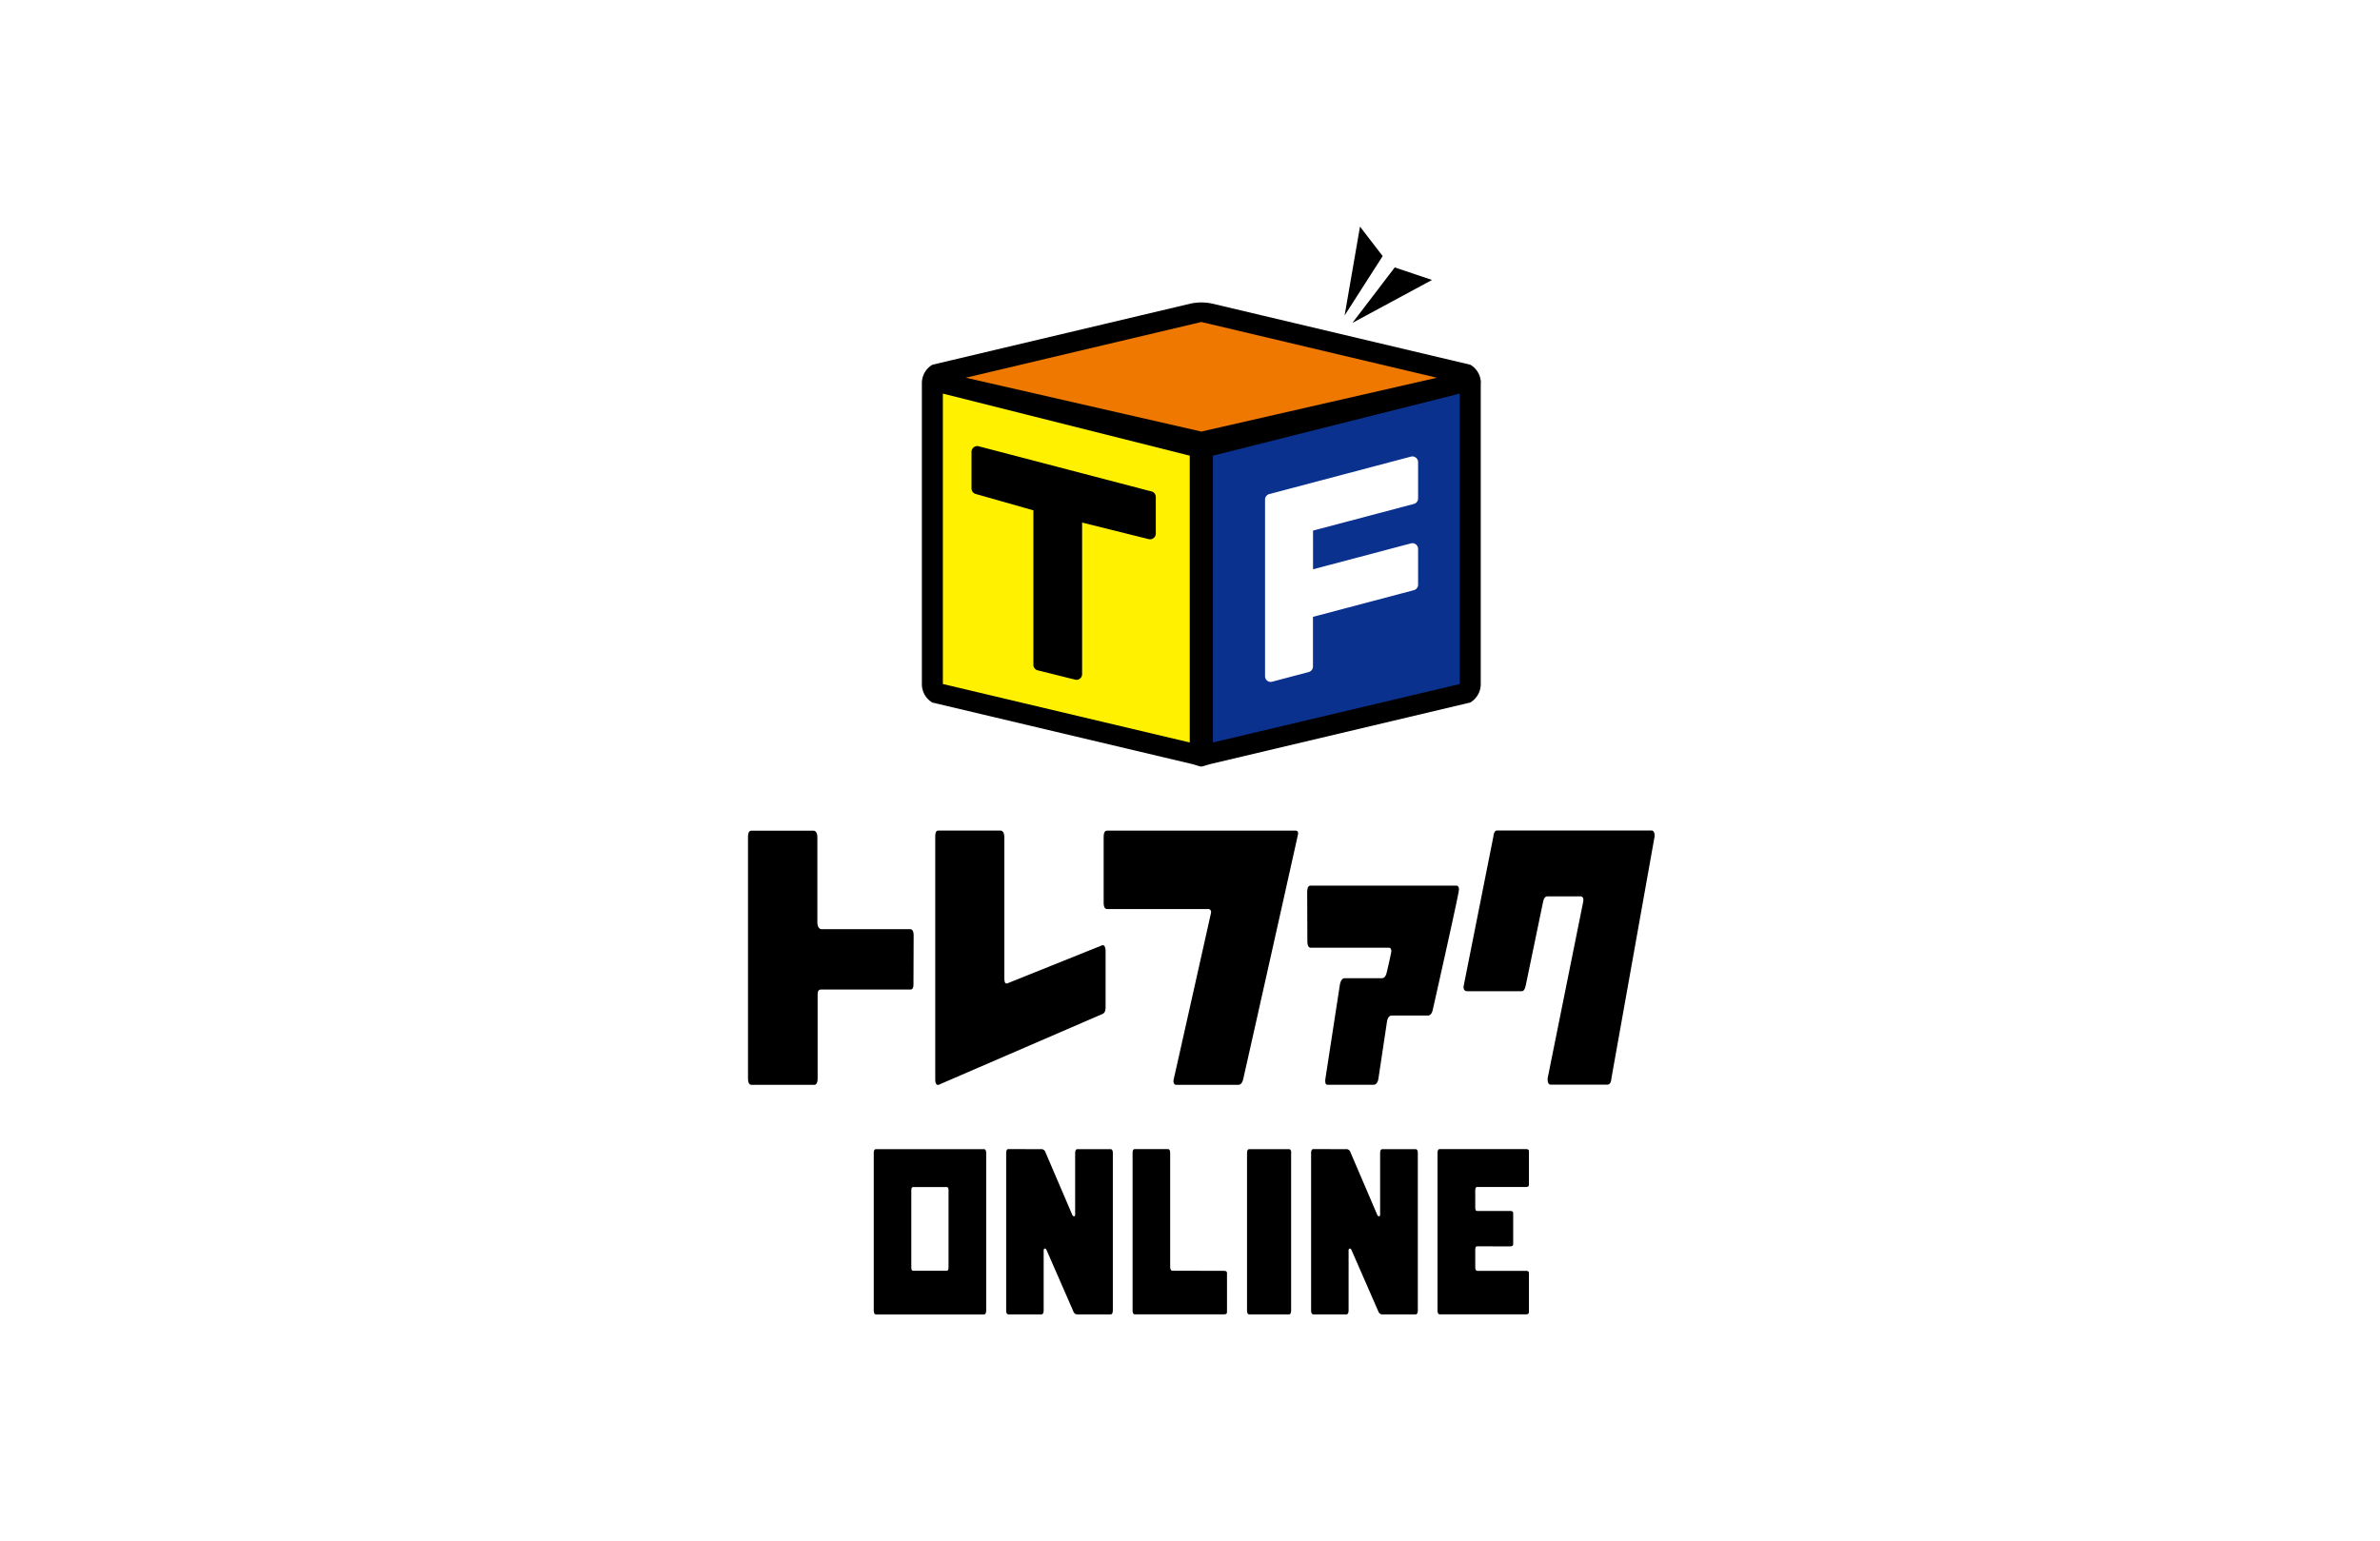 <svg xmlns="http://www.w3.org/2000/svg" xmlns:xlink="http://www.w3.org/1999/xlink" width="105" height="68" viewBox="0 0 105 68">
  <defs>
    <clipPath id="clip-path">
      <path id="パス_625" data-name="パス 625" d="M0,0H40V48H0Z" fill="none"/>
    </clipPath>
  </defs>
  <g id="グループ_669" data-name="グループ 669" transform="translate(-15 -1114)">
    <path id="パス_617" data-name="パス 617" d="M0,0H105V68H0Z" transform="translate(15 1114)" fill="#fff"/>
    <g id="グループ_435" data-name="グループ 435" transform="translate(48 1124)" clip-path="url(#clip-path)">
      <path id="パス_618" data-name="パス 618" d="M7.3,33.433c0,.167-.044.231-.136.231H3.236c-.129,0-.164.065-.164.253v3.658q0,.294-.15.294H.159Q0,37.871,0,37.576V26.934c0-.188.051-.28.156-.28H2.88c.1,0,.178.09.18.28v3.744c0,.186.055.293.159.322H7.148c.111,0,.159.1.16.284Zm8.476.992c0,.2-.044.278-.149.323L8.405,37.87c-.094.019-.144-.065-.144-.252V26.949c0-.2.028-.3.14-.3h2.726c.116,0,.181.1.182.3v6.185c0,.245.05.282.136.257l4.178-1.678c.1-.034.153.09.153.266Zm8.488-7.605c-.009.056-1.984,8.893-2.413,10.782-.04.177-.111.266-.216.266H18.886c-.071,0-.118-.068-.115-.168a.459.459,0,0,1,.016-.1c.133-.58,1.629-7.264,1.64-7.319.019-.1-.038-.167-.113-.167H15.85c-.106,0-.159-.093-.159-.281V26.948c0-.2.047-.295.153-.295H24.16c.07,0,.125.045.105.169m7.1,2.452c-.008.113-.385,1.87-1.152,5.272-.039.179-.112.266-.216.266H28.4c-.1,0-.178.082-.209.266L27.812,37.6c-.026.166-.109.266-.208.266H25.567c-.069,0-.1-.057-.1-.168a.613.613,0,0,1,.007-.1l.641-4.165c.039-.177.108-.269.209-.269h1.648c.1,0,.171-.09.21-.266,0,0,.2-.849.2-.923,0-.111-.044-.156-.114-.156H24.829c-.1,0-.151-.1-.151-.295l-.008-2.145c0-.2.048-.3.148-.3h6.438c.079,0,.114.081.107.182m8.629-2.323-1.9,10.643c-.014.185-.074.279-.178.279h-2.5c-.089,0-.136-.08-.136-.24v-.039l1.569-7.79c.031-.156-.025-.238-.12-.238H35.269c-.1,0-.161.074-.2.28l-.752,3.625c-.04.194-.089.28-.192.28h-2.4c-.1,0-.174-.073-.152-.229l1.309-6.584c.025-.19.072-.28.172-.28h6.8c.089,0,.144.078.144.234a.4.4,0,0,1-.008.061M32.333,6.906a.939.939,0,0,0-.466-.812l-11.4-2.7a2.259,2.259,0,0,0-.931,0l-11.4,2.7a.939.939,0,0,0-.465.812V20.182A.943.943,0,0,0,8.131,21l11.4,2.7c.18.038.392.125.465.125s.3-.09.466-.125l11.4-2.7a.943.943,0,0,0,.465-.813V6.906ZM27,0l-.679,3.921L28,1.3Zm3.177,2.354L28.533,1.8,26.664,4.249Z" transform="translate(0)"/>
      <path id="パス_619" data-name="パス 619" d="M32.009,14.225,42.4,11.85,32.01,9.39,21.616,11.849Z" transform="translate(-12.009 -5.182)" fill="#ee7800"/>
      <path id="パス_620" data-name="パス 620" d="M46.153,19.179V31.833l10.889-2.578V16.44Z" transform="translate(-25.641 -9.072)" fill="#0b318f"/>
      <path id="パス_621" data-name="パス 621" d="M30.235,19.179,19.343,16.44V29.255l10.892,2.579Z" transform="translate(-10.746 -9.072)" fill="#fff100"/>
      <path id="パス_622" data-name="パス 622" d="M30.121,23.609,22.5,21.617a.248.248,0,0,0-.215.045.253.253,0,0,0-.1.2v1.617a.252.252,0,0,0,.182.242l2.548.724v6.815a.252.252,0,0,0,.189.244l1.652.411a.235.235,0,0,0,.059.008.248.248,0,0,0,.176-.073.252.252,0,0,0,.073-.178V24.984l2.936.73a.248.248,0,0,0,.215-.045.252.252,0,0,0,.1-.2V23.853a.251.251,0,0,0-.187-.243" transform="translate(-12.324 -11.925)"/>
      <path id="パス_623" data-name="パス 623" d="M57.9,24.723a.251.251,0,0,0,.186-.243v-1.6a.253.253,0,0,0-.1-.2.248.248,0,0,0-.214-.045l-6.252,1.653a.252.252,0,0,0-.186.244v7.793a.249.249,0,0,0,.249.252.241.241,0,0,0,.063-.009l1.616-.428a.252.252,0,0,0,.186-.244V29.706L57.9,28.529a.251.251,0,0,0,.186-.242V26.708a.252.252,0,0,0-.1-.2.247.247,0,0,0-.214-.044l-4.321,1.143V25.9Z" transform="translate(-28.523 -12.487)" fill="#fff"/>
      <path id="パス_624" data-name="パス 624" d="M30.894,91.013v6.92c0,.127-.031.19-.1.19H29.049c-.069,0-.1-.063-.1-.19v-6.92c0-.122.034-.182.1-.182H30.8c.064,0,.1.059.1.182M27.932,96.2c.089,0,.133.031.133.1V98.02c0,.069-.044.1-.133.1H24c-.069,0-.1-.064-.1-.191v-6.92c0-.122.034-.182.1-.182h1.458c.064,0,.1.059.1.182v4.994c0,.128.034.191.1.191Zm11.164,0h2.157c.089,0,.133.031.133.1V98.02c0,.069-.044.1-.133.1h-3.8c-.069,0-.1-.064-.1-.191v-6.92c0-.122.034-.182.1-.182h3.8c.089,0,.133.031.133.1V92.4c0,.069-.044.1-.133.1H39.1c-.055,0-.081.051-.082.153v.751c0,.1.027.153.082.153h1.458c.089,0,.133.031.133.1v1.362c0,.069-.044.1-.133.1H39.1c-.055,0-.081.051-.082.153v.767c0,.1.027.153.082.153M17.341,90.831h-4.76c-.068,0-.1.059-.1.182v6.92c0,.127.034.191.1.191h4.76c.067,0,.1-.064.1-.191v-6.92c0-.122-.033-.182-.1-.182M15.78,92.656v3.389c0,.1-.027.152-.082.152H14.22c-.055,0-.082-.051-.082-.152V92.656c0-.1.027-.153.082-.153H15.7c.055,0,.082.051.082.153m4.068-1.825a.184.184,0,0,1,.2.121l1.187,2.772s.033.081.089.069.04-.141.04-.141V91.022c0-.128.032-.191.1-.191h1.463c.064,0,.1.057.1.179v6.92c0,.127-.032.191-.1.191H21.491a.186.186,0,0,1-.2-.121l-1.184-2.713s-.034-.084-.089-.069-.041.141-.041.141V97.93c0,.127-.031.191-.1.191H18.423c-.069,0-.1-.064-.1-.191V91.01c0-.122.034-.182.1-.182Zm13.455,0a.184.184,0,0,1,.2.121l1.187,2.772s.033.081.089.069.04-.141.04-.141V91.022c0-.128.032-.191.1-.191h1.463c.064,0,.1.057.1.179v6.92c0,.127-.032.191-.1.191H34.946a.186.186,0,0,1-.2-.121l-1.186-2.713s-.034-.084-.089-.069-.041.141-.041.141V97.93c0,.127-.031.191-.1.191H31.876c-.069,0-.1-.064-.1-.191V91.01c0-.122.034-.182.1-.182Z" transform="translate(-6.933 -50.123)"/>
    </g>
  </g>
</svg>
